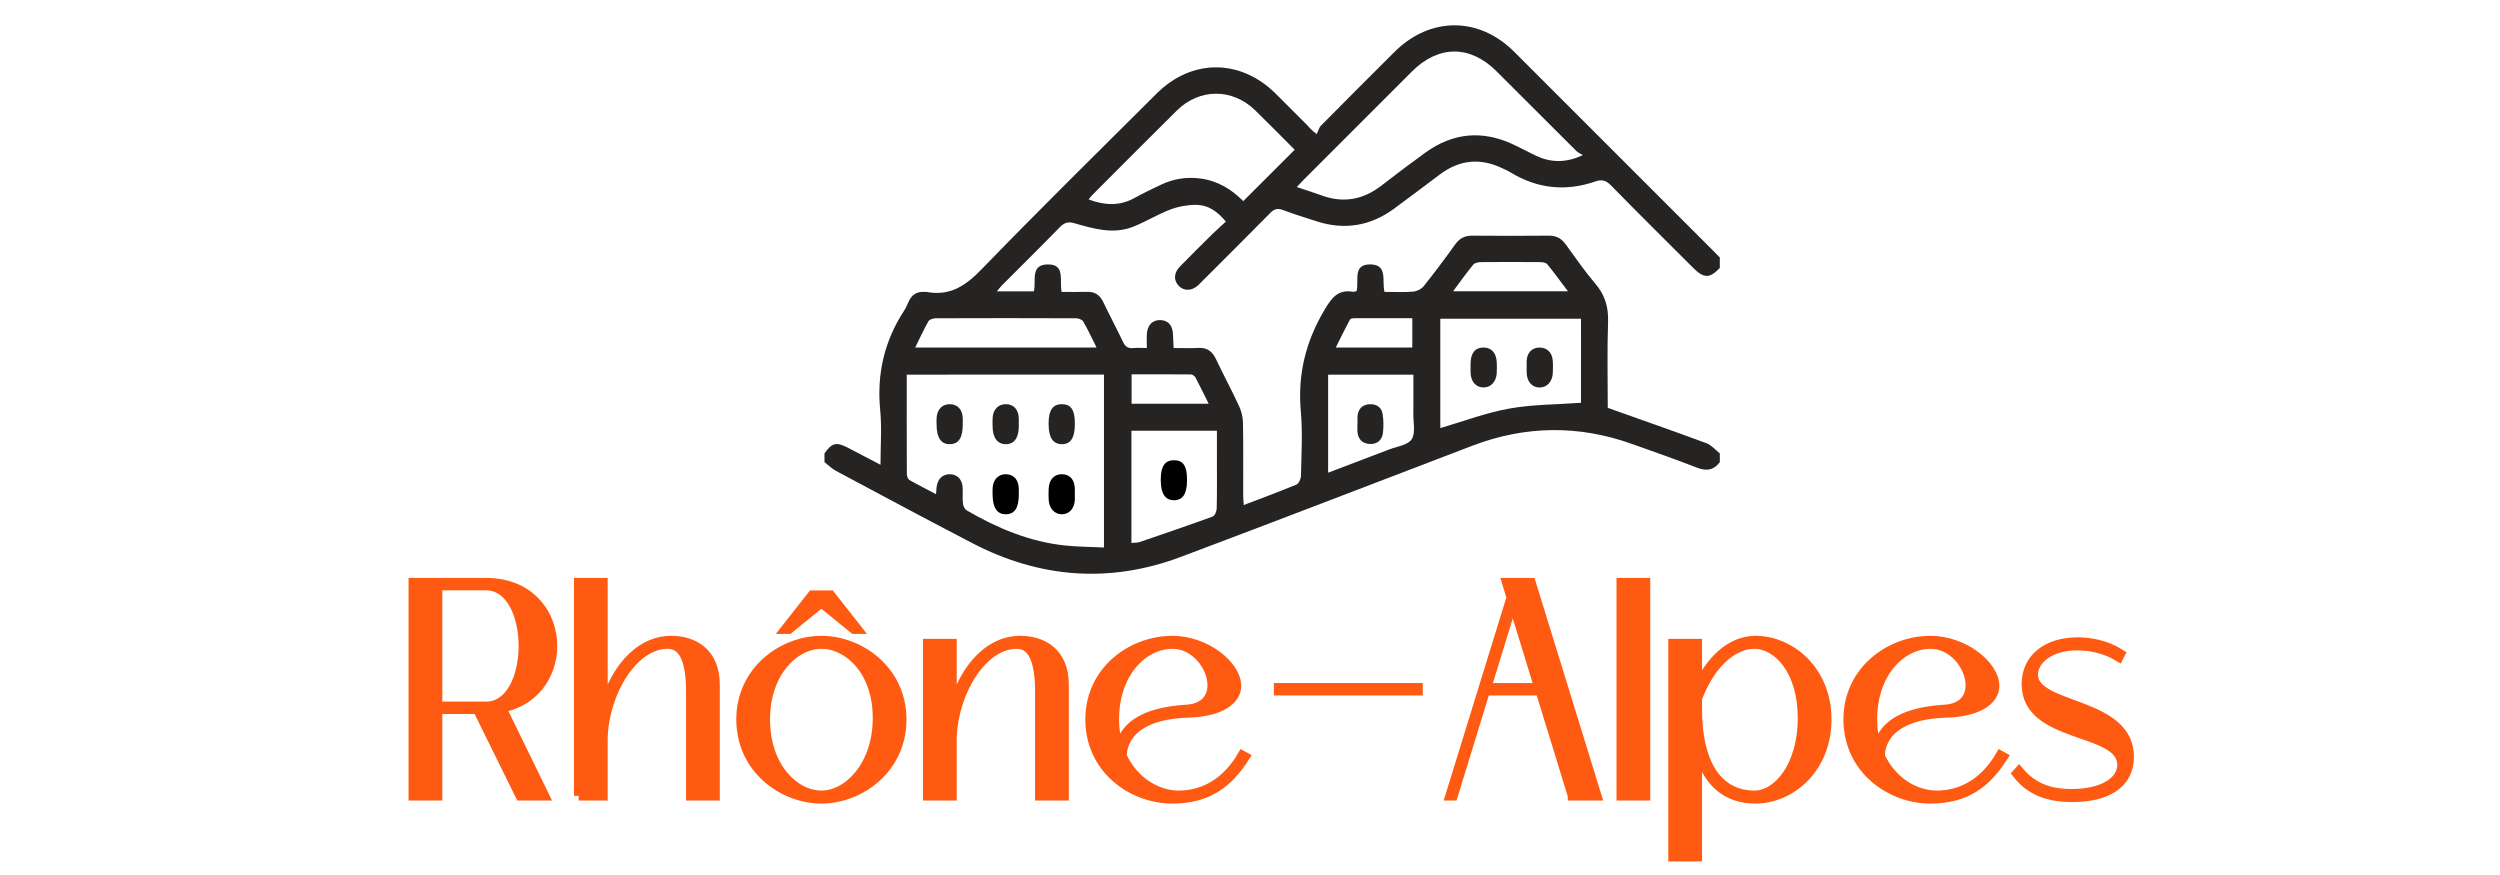 <?xml version="1.0" encoding="utf-8"?>
<!-- Generator: Adobe Illustrator 16.0.0, SVG Export Plug-In . SVG Version: 6.00 Build 0)  -->
<!DOCTYPE svg PUBLIC "-//W3C//DTD SVG 1.1//EN" "http://www.w3.org/Graphics/SVG/1.1/DTD/svg11.dtd">
<svg version="1.1" id="Calque_1" xmlns="http://www.w3.org/2000/svg" xmlns:xlink="http://www.w3.org/1999/xlink" x="0px" y="0px"
	 width="200px" height="70px" viewBox="0 0 200 70" enable-background="new 0 0 200 70" xml:space="preserve">
<g>
	<path fill-rule="evenodd" clip-rule="evenodd" fill="#262323" d="M137.585,36.97c-0.488,0.656-1.068,0.738-1.831,0.442
		c-1.71-0.67-3.447-1.271-5.177-1.89c-4.271-1.529-8.532-1.484-12.769,0.129c-7.779,2.964-15.543,5.974-23.336,8.899
		c-5.701,2.141-11.285,1.708-16.676-1.093c-3.653-1.898-7.284-3.844-10.916-5.785c-0.336-0.18-0.616-0.465-0.922-0.703
		c0-0.233,0-0.466,0-0.698c0.594-0.849,0.949-0.935,1.87-0.454c0.838,0.437,1.674,0.876,2.612,1.366
		c0-1.533,0.113-2.958-0.024-4.359c-0.283-2.893,0.326-5.529,1.905-7.957c0.138-0.213,0.244-0.45,0.345-0.685
		c0.248-0.582,0.667-0.878,1.31-0.829c0.046,0.002,0.095-0.009,0.14,0c1.862,0.355,3.124-0.481,4.402-1.801
		c4.604-4.755,9.323-9.398,14.015-14.069c2.817-2.803,6.702-2.785,9.523,0.011c0.844,0.837,1.686,1.677,2.521,2.523
		c0.163,0.165,0.293,0.362,0.759,0.714c0.114-0.232,0.178-0.515,0.352-0.69c1.948-1.974,3.909-3.935,5.876-5.891
		c2.843-2.828,6.738-2.835,9.574-0.005c5.279,5.268,10.549,10.546,15.823,15.82c0.21,0.21,0.416,0.423,0.624,0.634
		c0,0.28,0,0.561,0,0.84c-0.817,0.847-1.275,0.846-2.14-0.018c-2.193-2.19-4.396-4.372-6.566-6.586
		c-0.38-0.387-0.715-0.503-1.217-0.329c-2.39,0.833-4.672,0.601-6.838-0.726c-0.197-0.121-0.416-0.208-0.625-0.311
		c-1.76-0.856-3.424-0.693-4.991,0.474c-1.232,0.919-2.453,1.855-3.695,2.761c-1.878,1.37-3.936,1.72-6.157,1.009
		c-0.909-0.292-1.822-0.572-2.714-0.909c-0.44-0.167-0.71-0.086-1.034,0.245c-1.78,1.813-3.585,3.601-5.382,5.398
		c-0.132,0.131-0.258,0.269-0.397,0.393c-0.497,0.439-1.087,0.458-1.507,0.052c-0.44-0.429-0.436-1.046,0.055-1.551
		c0.845-0.869,1.708-1.722,2.57-2.573c0.36-0.355,0.741-0.691,1.121-1.041c-0.676-0.816-1.416-1.327-2.338-1.337
		c-0.698-0.007-1.435,0.121-2.088,0.367c-1.019,0.382-1.96,0.97-2.973,1.376c-1.597,0.64-3.17,0.169-4.718-0.274
		c-0.487-0.141-0.804-0.055-1.161,0.311c-1.528,1.571-3.09,3.108-4.637,4.66c-0.131,0.132-0.242,0.285-0.403,0.478
		c1.062,0,2.009,0,2.962,0c0.193-0.839-0.305-2.122,1.082-2.154c1.474-0.034,0.934,1.3,1.139,2.199c0.674,0,1.343,0.017,2.012-0.006
		c0.638-0.021,1.045,0.245,1.319,0.823c0.509,1.072,1.074,2.117,1.58,3.19c0.177,0.376,0.403,0.522,0.807,0.486
		c0.34-0.03,0.684-0.006,1.096-0.006c0-0.437-0.02-0.784,0.003-1.129c0.046-0.717,0.46-1.125,1.09-1.104
		c0.608,0.021,0.959,0.41,0.998,1.112c0.02,0.362,0.033,0.724,0.05,1.121c0.713,0,1.342,0.03,1.968-0.006
		c0.704-0.042,1.125,0.269,1.419,0.89c0.599,1.262,1.261,2.493,1.849,3.759c0.188,0.407,0.307,0.884,0.314,1.331
		c0.034,1.933,0.013,3.869,0.017,5.804c0,0.237,0.026,0.476,0.044,0.785c1.484-0.567,2.859-1.072,4.211-1.636
		c0.189-0.08,0.362-0.448,0.367-0.688c0.031-1.726,0.144-3.461-0.012-5.172c-0.264-2.941,0.391-5.585,1.894-8.115
		c0.57-0.963,1.074-1.656,2.281-1.45c0.083,0.014,0.174-0.034,0.289-0.059c0.205-0.818-0.349-2.16,1.123-2.13
		c1.393,0.027,0.887,1.315,1.105,2.198c0.755,0,1.521,0.04,2.278-0.02c0.3-0.023,0.671-0.199,0.854-0.428
		c0.873-1.091,1.71-2.212,2.523-3.348c0.348-0.484,0.756-0.706,1.349-0.701c2.052,0.017,4.103,0.019,6.154-0.001
		c0.6-0.006,1.006,0.233,1.349,0.707c0.766,1.056,1.509,2.136,2.355,3.125c0.775,0.905,1.064,1.869,1.025,3.059
		c-0.08,2.326-0.024,4.656-0.024,6.884c2.685,0.956,5.297,1.866,7.892,2.829c0.401,0.149,0.717,0.535,1.072,0.813
		C137.585,36.504,137.585,36.736,137.585,36.97z M72.54,29.971c0,2.715-0.005,5.344,0.008,7.973
		c0.001,0.155,0.087,0.386,0.205,0.455c0.68,0.391,1.383,0.743,2.128,1.136c0.019-0.237,0.027-0.396,0.045-0.554
		c0.077-0.666,0.485-1.059,1.081-1.043s0.985,0.433,1.009,1.104c0.016,0.418-0.027,0.842,0.02,1.256
		c0.021,0.191,0.148,0.446,0.305,0.536c2.457,1.424,5.039,2.517,7.894,2.808c1.023,0.104,2.058,0.108,3.082,0.157
		c0-4.722,0-9.271,0-13.829C83.047,29.971,77.835,29.971,72.54,29.971z M126.627,12.408c-0.177-0.112-0.384-0.195-0.53-0.34
		c-2.131-2.119-4.252-4.247-6.379-6.37c-2.114-2.108-4.641-2.099-6.764,0.023c-2.9,2.898-5.797,5.797-8.696,8.697
		c-0.161,0.162-0.315,0.333-0.517,0.545c0.698,0.235,1.342,0.433,1.972,0.665c1.746,0.644,3.329,0.355,4.793-0.774
		c1.16-0.895,2.331-1.78,3.519-2.641c2.216-1.602,4.574-1.815,7.049-0.651c0.59,0.277,1.162,0.59,1.75,0.871
		C124.014,13.007,125.233,13.065,126.627,12.408z M87.086,15.953c1.274,0.482,2.479,0.546,3.676-0.116
		c0.692-0.382,1.407-0.726,2.123-1.064c0.991-0.469,2.029-0.636,3.126-0.496c1.403,0.181,2.526,0.872,3.449,1.813
		c1.382-1.378,2.726-2.721,4.116-4.11c-1.03-1.03-2.088-2.109-3.168-3.161c-1.823-1.771-4.451-1.765-6.265,0.028
		c-2.254,2.228-4.486,4.478-6.727,6.72C87.305,15.677,87.211,15.804,87.086,15.953z M126.48,25.5c-3.774,0-7.511,0-11.256,0
		c0,2.964,0,5.88,0,8.747c1.865-0.543,3.662-1.228,5.521-1.562c1.862-0.335,3.786-0.32,5.734-0.462
		C126.48,30.069,126.48,27.799,126.48,25.5z M90.514,34.458c0,3.028,0,5.976,0,8.977c0.246-0.023,0.462-0.006,0.65-0.07
		c1.956-0.666,3.911-1.333,5.852-2.042c0.168-0.062,0.317-0.423,0.322-0.647c0.03-1.372,0.015-2.746,0.015-4.12
		c0-0.689,0-1.379,0-2.097C95.027,34.458,92.799,34.458,90.514,34.458z M106.25,29.975c0,2.647,0,5.214,0,7.842
		c1.677-0.639,3.282-1.244,4.884-1.86c0.627-0.242,1.494-0.347,1.797-0.81c0.325-0.498,0.129-1.343,0.136-2.037
		c0.012-1.039,0.003-2.078,0.003-3.135C110.738,29.975,108.513,29.975,106.25,29.975z M87.725,27.804
		c-0.385-0.769-0.695-1.441-1.063-2.081c-0.086-0.149-0.372-0.259-0.566-0.26c-3.746-0.016-7.495-0.015-11.243-0.001
		c-0.2,0.001-0.497,0.095-0.581,0.242c-0.375,0.659-0.687,1.353-1.055,2.1C78.072,27.804,82.828,27.804,87.725,27.804z
		 M116.245,23.303c3.101,0,6.077,0,9.192,0c-0.593-0.783-1.104-1.492-1.657-2.167c-0.104-0.126-0.372-0.167-0.564-0.168
		c-1.582-0.012-3.164-0.014-4.745,0.001c-0.209,0.002-0.497,0.063-0.615,0.206C117.314,21.833,116.823,22.53,116.245,23.303z
		 M112.984,27.801c0-0.835,0-1.578,0-2.347c-1.592,0-3.1-0.003-4.608,0.004c-0.132,0-0.337,0.023-0.38,0.106
		c-0.385,0.719-0.741,1.455-1.133,2.237C109.001,27.801,110.99,27.801,112.984,27.801z M96.693,32.297
		c-0.385-0.772-0.705-1.437-1.051-2.087c-0.063-0.119-0.234-0.252-0.358-0.254c-1.574-0.017-3.149-0.01-4.756-0.01
		c0,0.822,0,1.573,0,2.352C92.57,32.297,94.56,32.297,96.693,32.297z"/>
	<path fill-rule="evenodd" clip-rule="evenodd" fill="#262323" d="M85.988,33.966c-0.001,1.063-0.342,1.573-1.046,1.569
		c-0.699-0.006-1.051-0.535-1.052-1.583c0-0.046-0.001-0.092,0-0.138c0.003-1.005,0.347-1.482,1.064-1.48
		c0.717,0.003,1.031,0.457,1.033,1.493C85.989,33.874,85.988,33.92,85.988,33.966z"/>
	<path fill-rule="evenodd" clip-rule="evenodd" fill="#262323" d="M77.021,33.928c0.001,1.085-0.312,1.581-1.011,1.605
		c-0.723,0.025-1.086-0.514-1.086-1.611c0-0.163-0.006-0.326,0.003-0.488c0.044-0.696,0.466-1.118,1.091-1.099
		c0.596,0.018,0.971,0.43,1.002,1.106C77.026,33.603,77.021,33.766,77.021,33.928z"/>
	<path fill-rule="evenodd" clip-rule="evenodd" d="M85.987,39.5c0,0.162,0.005,0.325-0.001,0.486
		c-0.029,0.696-0.445,1.157-1.04,1.155c-0.589-0.003-1.015-0.465-1.052-1.16c-0.016-0.301-0.017-0.604,0-0.905
		c0.038-0.712,0.442-1.139,1.057-1.138c0.625,0.001,1.006,0.421,1.035,1.142C85.992,39.221,85.987,39.36,85.987,39.5z"/>
	<path fill-rule="evenodd" clip-rule="evenodd" fill="#262323" d="M81.505,33.966c0,0.047,0,0.093,0,0.14
		c-0.006,0.932-0.373,1.434-1.047,1.429c-0.67-0.004-1.047-0.519-1.052-1.442c-0.001-0.233-0.012-0.466,0.006-0.697
		c0.053-0.661,0.46-1.064,1.057-1.063c0.603,0.002,0.994,0.406,1.03,1.074c0.01,0.186,0.001,0.372,0.001,0.558
		C81.503,33.966,81.504,33.966,81.505,33.966z"/>
	<path fill-rule="evenodd" clip-rule="evenodd" d="M81.504,39.546c0.001,1.076-0.321,1.58-1.019,1.595
		c-0.721,0.017-1.079-0.523-1.079-1.623c0-0.162-0.007-0.327,0.004-0.487c0.051-0.694,0.481-1.117,1.102-1.091
		c0.592,0.023,0.961,0.438,0.991,1.118C81.51,39.22,81.504,39.382,81.504,39.546z"/>
	<path fill-rule="evenodd" clip-rule="evenodd" fill="#262323" d="M122.134,29.378c0-0.187-0.011-0.372,0.003-0.556
		c0.044-0.622,0.435-1.01,1.011-1.019c0.572-0.011,1.001,0.365,1.064,0.975c0.037,0.344,0.026,0.697,0.013,1.044
		c-0.028,0.698-0.445,1.163-1.032,1.178c-0.624,0.015-1.039-0.456-1.062-1.203c-0.004-0.139-0.001-0.279-0.001-0.418
		C122.131,29.378,122.133,29.378,122.134,29.378z"/>
	<path fill-rule="evenodd" clip-rule="evenodd" fill="#262323" d="M117.646,29.409c0-0.116-0.002-0.232,0-0.348
		c0.015-0.833,0.381-1.27,1.055-1.259c0.637,0.009,1.016,0.449,1.042,1.223c0.009,0.278,0.013,0.558-0.005,0.835
		c-0.042,0.689-0.481,1.147-1.071,1.136c-0.603-0.011-0.992-0.458-1.02-1.17C117.643,29.687,117.646,29.547,117.646,29.409z"/>
	<path fill-rule="evenodd" clip-rule="evenodd" d="M94.961,38.451c-0.001,1.055-0.347,1.574-1.047,1.568
		c-0.698-0.005-1.05-0.534-1.052-1.581c0-0.047,0-0.094,0-0.141c0.006-1.008,0.348-1.482,1.063-1.479
		c0.718,0.002,1.031,0.455,1.035,1.493C94.961,38.357,94.961,38.404,94.961,38.451z"/>
	<path fill-rule="evenodd" clip-rule="evenodd" fill="#262323" d="M108.604,33.905c0-0.232-0.026-0.468,0.006-0.695
		c0.077-0.525,0.397-0.832,0.928-0.87c0.56-0.038,0.979,0.22,1.071,0.775c0.081,0.496,0.083,1.021,0.026,1.521
		c-0.069,0.586-0.486,0.916-1.065,0.882c-0.572-0.033-0.935-0.38-0.974-0.986c-0.014-0.208-0.002-0.418-0.002-0.627
		C108.597,33.905,108.601,33.905,108.604,33.905z"/>
</g>
<g>
	<path fill="#FF5A12" stroke="#FF5A12" stroke-width="0.75" stroke-miterlimit="10" d="M35.01,63.667h-1.95V46.609h5.824
		c6.653,0,7.067,8.92,1.243,10.017l3.436,7.041h-1.949l-3.412-6.921H35.01V63.667z M35.01,56.503h3.874c3.973,0,3.973-9.649,0-9.649
		H35.01V56.503z"/>
	<path fill="#FF5A12" stroke="#FF5A12" stroke-width="0.75" stroke-miterlimit="10" d="M46.291,63.667V46.609h1.95v10.454
		c0.707-3.216,2.753-5.823,5.458-5.823c1.755,0,3.509,0.926,3.509,3.533v8.894h-1.949v-8.309c0-2.804-0.707-3.827-1.853-3.827
		c-2.729,0-5.069,3.827-5.166,7.531v4.604H46.291z"/>
	<path fill="#FF5A12" stroke="#FF5A12" stroke-width="0.75" stroke-miterlimit="10" d="M72.145,57.552
		c0,3.972-3.363,6.359-6.433,6.359s-6.434-2.388-6.434-6.359c0-3.925,3.363-6.312,6.434-6.312S72.145,53.627,72.145,57.552z
		 M61.228,57.552c0,3.825,2.339,6.067,4.484,6.067c2.144,0,4.483-2.363,4.483-6.19c0-3.777-2.339-5.897-4.483-5.897
		C63.567,51.531,61.228,53.774,61.228,57.552z M66.442,47.609l2.145,2.729h-0.268l-2.607-2.12l-2.607,2.12h-0.268l2.145-2.729
		H66.442z"/>
	<path fill="#FF5A12" stroke="#FF5A12" stroke-width="0.75" stroke-miterlimit="10" d="M74.214,51.483h1.95v5.58
		c0.707-3.216,2.753-5.823,5.458-5.823c1.754,0,3.509,0.926,3.509,3.533v8.894h-1.95v-8.309c0-2.804-0.707-3.827-1.852-3.827
		c-2.729,0-5.069,3.827-5.166,7.531v4.604h-1.95V51.483z"/>
	<path fill="#FF5A12" stroke="#FF5A12" stroke-width="0.75" stroke-miterlimit="10" d="M89.76,60.475
		c0.926,2.022,2.778,3.145,4.533,3.145c1.974,0,3.826-0.999,5.093-3.192l0.219,0.121c-1.34,2.12-2.997,3.363-5.824,3.363
		c-3.217,0-6.58-2.388-6.58-6.359c0-3.925,3.362-6.312,6.58-6.312c2.705,0,5.142,1.998,5.142,3.631c0,1.096-1.219,2.096-3.923,2.169
		C91.856,57.137,89.858,58.307,89.76,60.475z M94.975,56.746c1.389-0.097,1.998-0.926,1.998-1.925c0-1.485-1.339-3.29-3.168-3.29
		c-2.315,0-4.654,2.243-4.654,6.021c0,0.9,0.146,1.705,0.415,2.437C89.81,58.281,91.248,56.967,94.975,56.746z"/>
	<path fill="#FF5A12" stroke="#FF5A12" stroke-width="0.75" stroke-miterlimit="10" d="M113.446,55.018v0.244h-11.162v-0.244
		H113.446z"/>
	<path fill="#FF5A12" stroke="#FF5A12" stroke-width="0.75" stroke-miterlimit="10" d="M125.798,63.667l-2.582-8.405h-4.387
		l-2.583,8.405h-0.244l4.897-15.863l-0.364-1.194h1.949l5.263,17.058H125.798z M118.927,55.018h4.191l-2.096-6.823L118.927,55.018z"
		/>
	<path fill="#FF5A12" stroke="#FF5A12" stroke-width="0.75" stroke-miterlimit="10" d="M129.696,63.667V46.609h1.949v17.058H129.696
		z"/>
	<path fill="#FF5A12" stroke="#FF5A12" stroke-width="0.75" stroke-miterlimit="10" d="M133.839,68.541V51.483h1.949v3.655
		c0.976-2.267,2.656-3.898,4.653-3.898c2.778,0,5.703,2.387,5.703,6.312c0,3.972-2.925,6.359-5.703,6.359
		c-2.24,0-4.02-1.243-4.653-4.387v9.017H133.839z M135.788,56.699c0,4.824,1.925,6.92,4.557,6.92c1.901,0,3.851-2.363,3.851-6.19
		c0-3.777-1.975-5.897-3.851-5.897c-1.926,0-3.679,1.926-4.557,4.362V56.699z"/>
	<path fill="#FF5A12" stroke="#FF5A12" stroke-width="0.75" stroke-miterlimit="10" d="M150.408,60.475
		c0.926,2.022,2.777,3.145,4.532,3.145c1.974,0,3.825-0.999,5.093-3.192l0.22,0.121c-1.34,2.12-2.998,3.363-5.823,3.363
		c-3.219,0-6.58-2.388-6.58-6.359c0-3.925,3.361-6.312,6.58-6.312c2.704,0,5.142,1.998,5.142,3.631c0,1.096-1.22,2.096-3.925,2.169
		C152.504,57.137,150.505,58.307,150.408,60.475z M155.623,56.746c1.388-0.097,1.999-0.926,1.999-1.925
		c0-1.485-1.341-3.29-3.169-3.29c-2.316,0-4.654,2.243-4.654,6.021c0,0.9,0.145,1.705,0.415,2.437
		C150.457,58.281,151.895,56.967,155.623,56.746z"/>
	<path fill="#FF5A12" stroke="#FF5A12" stroke-width="0.75" stroke-miterlimit="10" d="M161.519,61.694
		c1.022,1.217,2.29,1.802,4.216,1.802c2.437,0,4.019-0.949,4.019-2.313c0-2.975-7.649-1.999-7.649-6.459
		c0-2.046,1.632-3.362,4.116-3.362c0.999,0,2.267,0.22,3.413,0.951l-0.123,0.242c-1.121-0.683-2.364-0.9-3.338-0.9
		c-2.29,0-3.51,1.218-3.51,2.314c0,2.777,7.676,2.072,7.676,6.579c0,2.242-1.899,3.242-4.557,3.242
		c-1.996,0-3.387-0.562-4.434-1.901L161.519,61.694z"/>
</g>
</svg>
